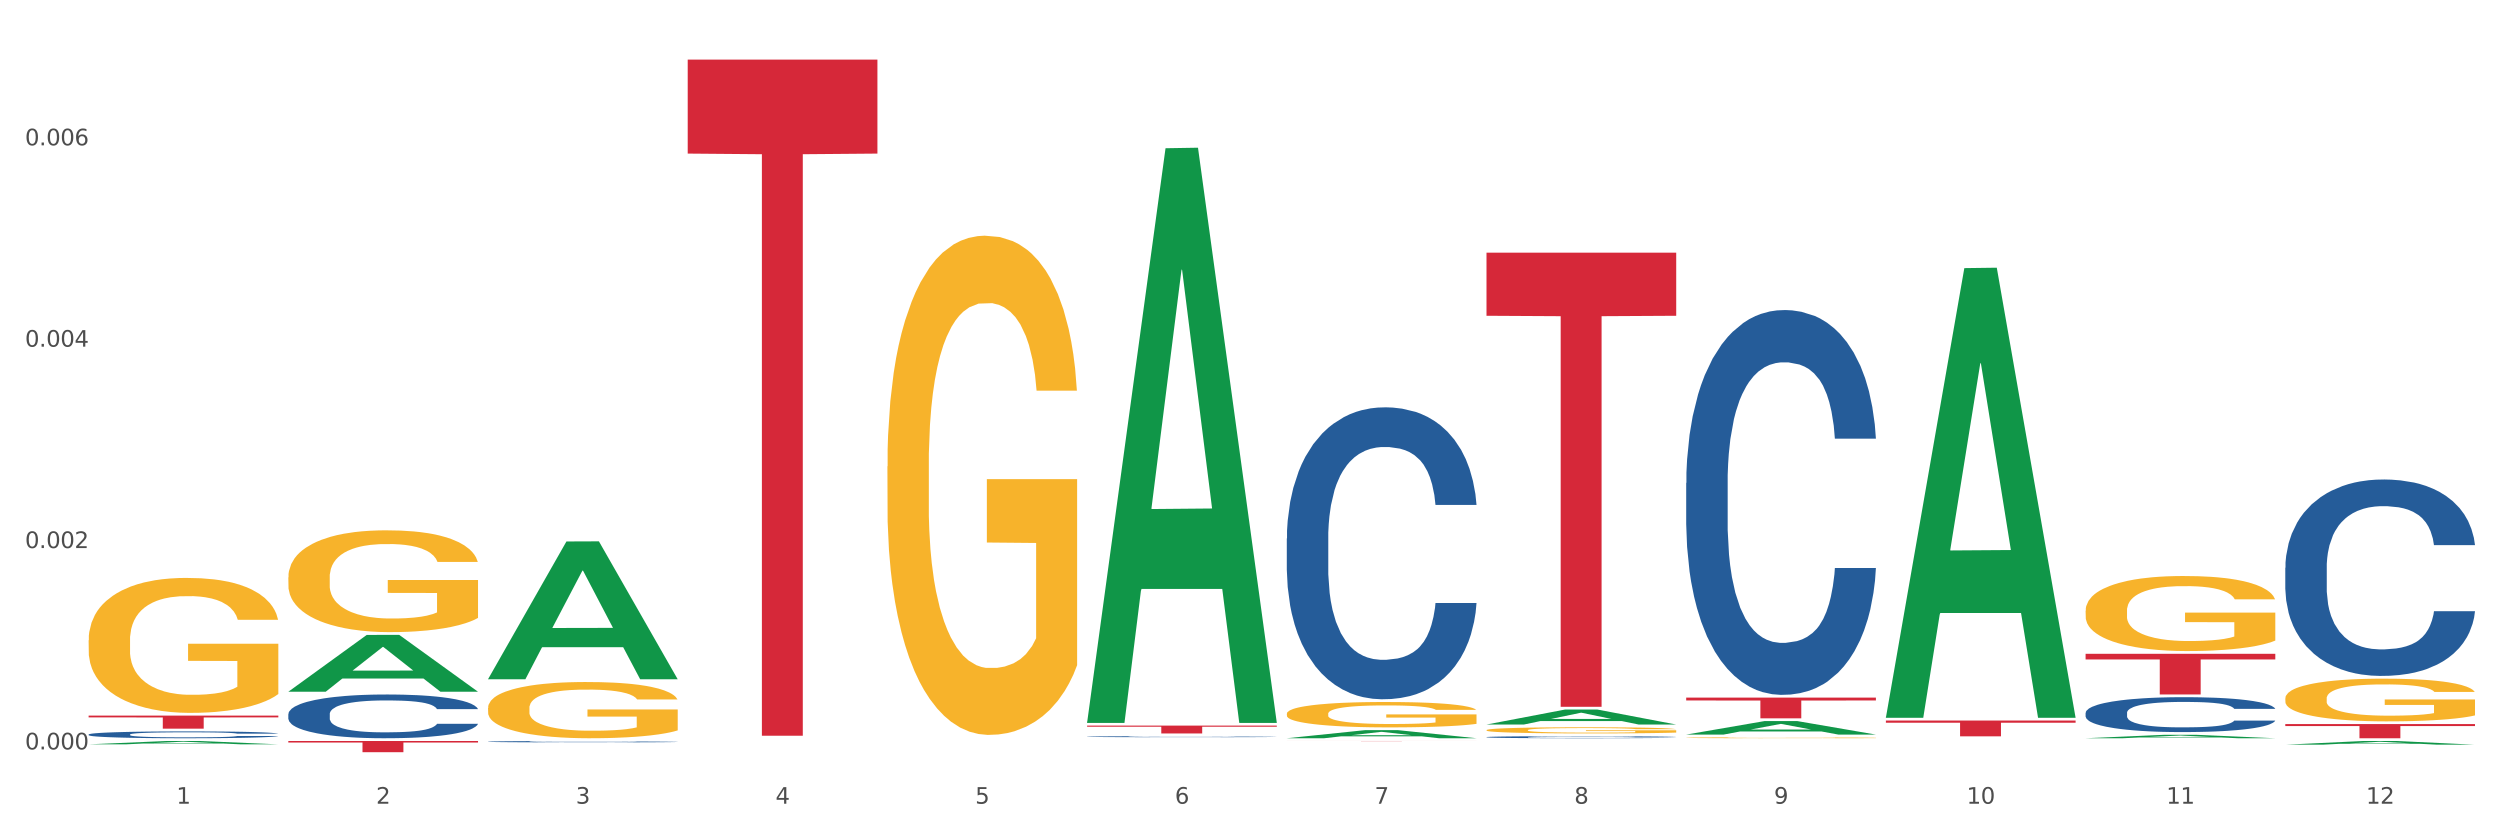 <?xml version="1.0" encoding="utf-8" standalone="no"?>
<!DOCTYPE svg PUBLIC "-//W3C//DTD SVG 1.1//EN"
  "http://www.w3.org/Graphics/SVG/1.1/DTD/svg11.dtd">
<svg xmlns:xlink="http://www.w3.org/1999/xlink" width="1080pt" height="360pt" viewBox="0 0 1080 360" xmlns="http://www.w3.org/2000/svg" version="1.1">
 <rect x="0" y="0" width="1080" height="360" fill="#333333" stroke="none"/>
 <defs>
  <style type="text/css">*{stroke-linejoin: round; stroke-linecap: butt}</style>
 </defs>
 <g id="figure_1">
  <g id="patch_1">
   <path d="M 0 360 
L 1080 360 
L 1080 0 
L 0 0 
z
" style="fill: #ffffff; stroke: #ffffff; stroke-linejoin: miter"/>
  </g>
  <g id="axes_1">
   <g id="matplotlib.axis_1">
    <g id="xtick_1">
     <g id="text_1">
      <!-- 1 -->
      <g style="fill: #4d4d4d" transform="translate(76.207 347.204) scale(0.096 -0.096)">
       <defs>
        <path id="DejaVuSans-31" d="M 794 531 
L 1825 531 
L 1825 4091 
L 703 3866 
L 703 4441 
L 1819 4666 
L 2450 4666 
L 2450 531 
L 3481 531 
L 3481 0 
L 794 0 
L 794 531 
z
" transform="scale(0.016)"/>
       </defs>
       <use xlink:href="#DejaVuSans-31"/>
      </g>
     </g>
    </g>
    <g id="xtick_2">
     <g id="text_2">
      <!-- 2 -->
      <g style="fill: #4d4d4d" transform="translate(162.476 347.204) scale(0.096 -0.096)">
       <defs>
        <path id="DejaVuSans-32" d="M 1228 531 
L 3431 531 
L 3431 0 
L 469 0 
L 469 531 
Q 828 903 1448 1529 
Q 2069 2156 2228 2338 
Q 2531 2678 2651 2914 
Q 2772 3150 2772 3378 
Q 2772 3750 2511 3984 
Q 2250 4219 1831 4219 
Q 1534 4219 1204 4116 
Q 875 4013 500 3803 
L 500 4441 
Q 881 4594 1212 4672 
Q 1544 4750 1819 4750 
Q 2544 4750 2975 4387 
Q 3406 4025 3406 3419 
Q 3406 3131 3298 2873 
Q 3191 2616 2906 2266 
Q 2828 2175 2409 1742 
Q 1991 1309 1228 531 
z
" transform="scale(0.016)"/>
       </defs>
       <use xlink:href="#DejaVuSans-32"/>
      </g>
     </g>
    </g>
    <g id="xtick_3">
     <g id="text_3">
      <!-- 3 -->
      <g style="fill: #4d4d4d" transform="translate(248.745 347.204) scale(0.096 -0.096)">
       <defs>
        <path id="DejaVuSans-33" d="M 2597 2516 
Q 3050 2419 3304 2112 
Q 3559 1806 3559 1356 
Q 3559 666 3084 287 
Q 2609 -91 1734 -91 
Q 1441 -91 1130 -33 
Q 819 25 488 141 
L 488 750 
Q 750 597 1062 519 
Q 1375 441 1716 441 
Q 2309 441 2620 675 
Q 2931 909 2931 1356 
Q 2931 1769 2642 2001 
Q 2353 2234 1838 2234 
L 1294 2234 
L 1294 2753 
L 1863 2753 
Q 2328 2753 2575 2939 
Q 2822 3125 2822 3475 
Q 2822 3834 2567 4026 
Q 2313 4219 1838 4219 
Q 1578 4219 1281 4162 
Q 984 4106 628 3988 
L 628 4550 
Q 988 4650 1302 4700 
Q 1616 4750 1894 4750 
Q 2613 4750 3031 4423 
Q 3450 4097 3450 3541 
Q 3450 3153 3228 2886 
Q 3006 2619 2597 2516 
z
" transform="scale(0.016)"/>
       </defs>
       <use xlink:href="#DejaVuSans-33"/>
      </g>
     </g>
    </g>
    <g id="xtick_4">
     <g id="text_4">
      <!-- 4 -->
      <g style="fill: #4d4d4d" transform="translate(335.014 347.204) scale(0.096 -0.096)">
       <defs>
        <path id="DejaVuSans-34" d="M 2419 4116 
L 825 1625 
L 2419 1625 
L 2419 4116 
z
M 2253 4666 
L 3047 4666 
L 3047 1625 
L 3713 1625 
L 3713 1100 
L 3047 1100 
L 3047 0 
L 2419 0 
L 2419 1100 
L 313 1100 
L 313 1709 
L 2253 4666 
z
" transform="scale(0.016)"/>
       </defs>
       <use xlink:href="#DejaVuSans-34"/>
      </g>
     </g>
    </g>
    <g id="xtick_5">
     <g id="text_5">
      <!-- 5 -->
      <g style="fill: #4d4d4d" transform="translate(421.284 347.204) scale(0.096 -0.096)">
       <defs>
        <path id="DejaVuSans-35" d="M 691 4666 
L 3169 4666 
L 3169 4134 
L 1269 4134 
L 1269 2991 
Q 1406 3038 1543 3061 
Q 1681 3084 1819 3084 
Q 2600 3084 3056 2656 
Q 3513 2228 3513 1497 
Q 3513 744 3044 326 
Q 2575 -91 1722 -91 
Q 1428 -91 1123 -41 
Q 819 9 494 109 
L 494 744 
Q 775 591 1075 516 
Q 1375 441 1709 441 
Q 2250 441 2565 725 
Q 2881 1009 2881 1497 
Q 2881 1984 2565 2268 
Q 2250 2553 1709 2553 
Q 1456 2553 1204 2497 
Q 953 2441 691 2322 
L 691 4666 
z
" transform="scale(0.016)"/>
       </defs>
       <use xlink:href="#DejaVuSans-35"/>
      </g>
     </g>
    </g>
    <g id="xtick_6">
     <g id="text_6">
      <!-- 6 -->
      <g style="fill: #4d4d4d" transform="translate(507.553 347.204) scale(0.096 -0.096)">
       <defs>
        <path id="DejaVuSans-36" d="M 2113 2584 
Q 1688 2584 1439 2293 
Q 1191 2003 1191 1497 
Q 1191 994 1439 701 
Q 1688 409 2113 409 
Q 2538 409 2786 701 
Q 3034 994 3034 1497 
Q 3034 2003 2786 2293 
Q 2538 2584 2113 2584 
z
M 3366 4563 
L 3366 3988 
Q 3128 4100 2886 4159 
Q 2644 4219 2406 4219 
Q 1781 4219 1451 3797 
Q 1122 3375 1075 2522 
Q 1259 2794 1537 2939 
Q 1816 3084 2150 3084 
Q 2853 3084 3261 2657 
Q 3669 2231 3669 1497 
Q 3669 778 3244 343 
Q 2819 -91 2113 -91 
Q 1303 -91 875 529 
Q 447 1150 447 2328 
Q 447 3434 972 4092 
Q 1497 4750 2381 4750 
Q 2619 4750 2861 4703 
Q 3103 4656 3366 4563 
z
" transform="scale(0.016)"/>
       </defs>
       <use xlink:href="#DejaVuSans-36"/>
      </g>
     </g>
    </g>
    <g id="xtick_7">
     <g id="text_7">
      <!-- 7 -->
      <g style="fill: #4d4d4d" transform="translate(593.822 347.204) scale(0.096 -0.096)">
       <defs>
        <path id="DejaVuSans-37" d="M 525 4666 
L 3525 4666 
L 3525 4397 
L 1831 0 
L 1172 0 
L 2766 4134 
L 525 4134 
L 525 4666 
z
" transform="scale(0.016)"/>
       </defs>
       <use xlink:href="#DejaVuSans-37"/>
      </g>
     </g>
    </g>
    <g id="xtick_8">
     <g id="text_8">
      <!-- 8 -->
      <g style="fill: #4d4d4d" transform="translate(680.091 347.204) scale(0.096 -0.096)">
       <defs>
        <path id="DejaVuSans-38" d="M 2034 2216 
Q 1584 2216 1326 1975 
Q 1069 1734 1069 1313 
Q 1069 891 1326 650 
Q 1584 409 2034 409 
Q 2484 409 2743 651 
Q 3003 894 3003 1313 
Q 3003 1734 2745 1975 
Q 2488 2216 2034 2216 
z
M 1403 2484 
Q 997 2584 770 2862 
Q 544 3141 544 3541 
Q 544 4100 942 4425 
Q 1341 4750 2034 4750 
Q 2731 4750 3128 4425 
Q 3525 4100 3525 3541 
Q 3525 3141 3298 2862 
Q 3072 2584 2669 2484 
Q 3125 2378 3379 2068 
Q 3634 1759 3634 1313 
Q 3634 634 3220 271 
Q 2806 -91 2034 -91 
Q 1263 -91 848 271 
Q 434 634 434 1313 
Q 434 1759 690 2068 
Q 947 2378 1403 2484 
z
M 1172 3481 
Q 1172 3119 1398 2916 
Q 1625 2713 2034 2713 
Q 2441 2713 2670 2916 
Q 2900 3119 2900 3481 
Q 2900 3844 2670 4047 
Q 2441 4250 2034 4250 
Q 1625 4250 1398 4047 
Q 1172 3844 1172 3481 
z
" transform="scale(0.016)"/>
       </defs>
       <use xlink:href="#DejaVuSans-38"/>
      </g>
     </g>
    </g>
    <g id="xtick_9">
     <g id="text_9">
      <!-- 9 -->
      <g style="fill: #4d4d4d" transform="translate(766.361 347.204) scale(0.096 -0.096)">
       <defs>
        <path id="DejaVuSans-39" d="M 703 97 
L 703 672 
Q 941 559 1184 500 
Q 1428 441 1663 441 
Q 2288 441 2617 861 
Q 2947 1281 2994 2138 
Q 2813 1869 2534 1725 
Q 2256 1581 1919 1581 
Q 1219 1581 811 2004 
Q 403 2428 403 3163 
Q 403 3881 828 4315 
Q 1253 4750 1959 4750 
Q 2769 4750 3195 4129 
Q 3622 3509 3622 2328 
Q 3622 1225 3098 567 
Q 2575 -91 1691 -91 
Q 1453 -91 1209 -44 
Q 966 3 703 97 
z
M 1959 2075 
Q 2384 2075 2632 2365 
Q 2881 2656 2881 3163 
Q 2881 3666 2632 3958 
Q 2384 4250 1959 4250 
Q 1534 4250 1286 3958 
Q 1038 3666 1038 3163 
Q 1038 2656 1286 2365 
Q 1534 2075 1959 2075 
z
" transform="scale(0.016)"/>
       </defs>
       <use xlink:href="#DejaVuSans-39"/>
      </g>
     </g>
    </g>
    <g id="xtick_10">
     <g id="text_10">
      <!-- 10 -->
      <g style="fill: #4d4d4d" transform="translate(849.576 347.204) scale(0.096 -0.096)">
       <defs>
        <path id="DejaVuSans-30" d="M 2034 4250 
Q 1547 4250 1301 3770 
Q 1056 3291 1056 2328 
Q 1056 1369 1301 889 
Q 1547 409 2034 409 
Q 2525 409 2770 889 
Q 3016 1369 3016 2328 
Q 3016 3291 2770 3770 
Q 2525 4250 2034 4250 
z
M 2034 4750 
Q 2819 4750 3233 4129 
Q 3647 3509 3647 2328 
Q 3647 1150 3233 529 
Q 2819 -91 2034 -91 
Q 1250 -91 836 529 
Q 422 1150 422 2328 
Q 422 3509 836 4129 
Q 1250 4750 2034 4750 
z
" transform="scale(0.016)"/>
       </defs>
       <use xlink:href="#DejaVuSans-31"/>
       <use xlink:href="#DejaVuSans-30" transform="translate(63.623 0)"/>
      </g>
     </g>
    </g>
    <g id="xtick_11">
     <g id="text_11">
      <!-- 11 -->
      <g style="fill: #4d4d4d" transform="translate(935.845 347.204) scale(0.096 -0.096)">
       <use xlink:href="#DejaVuSans-31"/>
       <use xlink:href="#DejaVuSans-31" transform="translate(63.623 0)"/>
      </g>
     </g>
    </g>
    <g id="xtick_12">
     <g id="text_12">
      <!-- 12 -->
      <g style="fill: #4d4d4d" transform="translate(1022.114 347.204) scale(0.096 -0.096)">
       <use xlink:href="#DejaVuSans-31"/>
       <use xlink:href="#DejaVuSans-32" transform="translate(63.623 0)"/>
      </g>
     </g>
    </g>
    <g id="xtick_13"/>
    <g id="xtick_14"/>
    <g id="xtick_15"/>
    <g id="xtick_16"/>
    <g id="xtick_17"/>
    <g id="xtick_18"/>
    <g id="xtick_19"/>
    <g id="xtick_20"/>
    <g id="xtick_21"/>
    <g id="xtick_22"/>
    <g id="xtick_23"/>
   </g>
   <g id="matplotlib.axis_2">
    <g id="ytick_1">
     <g id="text_13">
      <!-- 0.000 -->
      <g style="fill: #4d4d4d" transform="translate(10.8 323.747) scale(0.096 -0.096)">
       <defs>
        <path id="DejaVuSans-2e" d="M 684 794 
L 1344 794 
L 1344 0 
L 684 0 
L 684 794 
z
" transform="scale(0.016)"/>
       </defs>
       <use xlink:href="#DejaVuSans-30"/>
       <use xlink:href="#DejaVuSans-2e" transform="translate(63.623 0)"/>
       <use xlink:href="#DejaVuSans-30" transform="translate(95.41 0)"/>
       <use xlink:href="#DejaVuSans-30" transform="translate(159.033 0)"/>
       <use xlink:href="#DejaVuSans-30" transform="translate(222.656 0)"/>
      </g>
     </g>
    </g>
    <g id="ytick_2">
     <g id="text_14">
      <!-- 0.002 -->
      <g style="fill: #4d4d4d" transform="translate(10.8 236.76) scale(0.096 -0.096)">
       <use xlink:href="#DejaVuSans-30"/>
       <use xlink:href="#DejaVuSans-2e" transform="translate(63.623 0)"/>
       <use xlink:href="#DejaVuSans-30" transform="translate(95.41 0)"/>
       <use xlink:href="#DejaVuSans-30" transform="translate(159.033 0)"/>
       <use xlink:href="#DejaVuSans-32" transform="translate(222.656 0)"/>
      </g>
     </g>
    </g>
    <g id="ytick_3">
     <g id="text_15">
      <!-- 0.004 -->
      <g style="fill: #4d4d4d" transform="translate(10.8 149.773) scale(0.096 -0.096)">
       <use xlink:href="#DejaVuSans-30"/>
       <use xlink:href="#DejaVuSans-2e" transform="translate(63.623 0)"/>
       <use xlink:href="#DejaVuSans-30" transform="translate(95.41 0)"/>
       <use xlink:href="#DejaVuSans-30" transform="translate(159.033 0)"/>
       <use xlink:href="#DejaVuSans-34" transform="translate(222.656 0)"/>
      </g>
     </g>
    </g>
    <g id="ytick_4">
     <g id="text_16">
      <!-- 0.006 -->
      <g style="fill: #4d4d4d" transform="translate(10.8 62.785) scale(0.096 -0.096)">
       <use xlink:href="#DejaVuSans-30"/>
       <use xlink:href="#DejaVuSans-2e" transform="translate(63.623 0)"/>
       <use xlink:href="#DejaVuSans-30" transform="translate(95.41 0)"/>
       <use xlink:href="#DejaVuSans-30" transform="translate(159.033 0)"/>
       <use xlink:href="#DejaVuSans-36" transform="translate(222.656 0)"/>
      </g>
     </g>
    </g>
    <g id="ytick_5"/>
    <g id="ytick_6"/>
    <g id="ytick_7"/>
    <g id="ytick_8"/>
   </g>
   <g id="PolyCollection_1">
    <path d="M 38.283 321.551 
L 38.367 321.55 
L 72.164 320.102 
L 86.189 320.1 
L 120.239 321.554 
L 104.017 321.554 
L 96.666 321.215 
L 61.771 321.215 
L 61.518 321.221 
L 54.421 321.554 
L 38.283 321.554 
L 38.283 321.551 
L 66.165 321.013 
L 92.272 321.012 
L 79.345 320.41 
L 79.176 320.407 
L 79.007 320.411 
L 66.08 321.012 
L 66.165 321.013 
L 38.283 321.551 
z
" clip-path="url(#p5bbcd245c7)" style="fill: #109648"/>
    <path d="M 814.706 311.275 
L 896.662 311.275 
L 896.662 312.224 
L 864.423 312.23 
L 864.423 318.102 
L 846.75 318.102 
L 846.75 312.23 
L 814.706 312.224 
L 814.706 311.282 
L 814.706 311.275 
z
" clip-path="url(#p5bbcd245c7)" style="fill: #d62839"/>
    <path d="M 728.437 301.37 
L 810.392 301.37 
L 810.392 302.613 
L 778.154 302.621 
L 778.154 310.316 
L 760.481 310.316 
L 760.481 302.621 
L 728.437 302.613 
L 728.437 301.378 
L 728.437 301.37 
z
" clip-path="url(#p5bbcd245c7)" style="fill: #d62839"/>
    <path d="M 642.167 109.146 
L 724.123 109.146 
L 724.123 136.412 
L 691.885 136.596 
L 691.885 305.348 
L 674.212 305.348 
L 674.212 136.596 
L 642.167 136.412 
L 642.167 109.33 
L 642.167 109.146 
z
" clip-path="url(#p5bbcd245c7)" style="fill: #d62839"/>
    <path d="M 555.898 320.1 
L 637.854 320.1 
L 637.854 320.111 
L 605.615 320.111 
L 605.615 320.175 
L 587.943 320.175 
L 587.943 320.111 
L 555.898 320.111 
L 555.898 320.1 
L 555.898 320.1 
z
" clip-path="url(#p5bbcd245c7)" style="fill: #d62839"/>
    <path d="M 469.629 313.473 
L 551.585 313.473 
L 551.585 313.945 
L 519.346 313.948 
L 519.346 316.864 
L 501.673 316.864 
L 501.673 313.948 
L 469.629 313.945 
L 469.629 313.477 
L 469.629 313.473 
z
" clip-path="url(#p5bbcd245c7)" style="fill: #d62839"/>
    <path d="M 297.091 25.759 
L 379.046 25.759 
L 379.046 66.35 
L 346.808 66.624 
L 346.808 317.843 
L 329.135 317.843 
L 329.135 66.624 
L 297.091 66.35 
L 297.091 26.034 
L 297.091 25.759 
z
" clip-path="url(#p5bbcd245c7)" style="fill: #d62839"/>
    <path d="M 124.552 320.1 
L 206.508 320.1 
L 206.508 320.774 
L 174.269 320.779 
L 174.269 324.95 
L 156.597 324.95 
L 156.597 320.779 
L 124.552 320.774 
L 124.552 320.105 
L 124.552 320.1 
z
" clip-path="url(#p5bbcd245c7)" style="fill: #d62839"/>
    <path d="M 38.283 309.144 
L 120.239 309.144 
L 120.239 309.928 
L 88 309.933 
L 88 314.786 
L 70.327 314.786 
L 70.327 309.933 
L 38.283 309.928 
L 38.283 309.149 
L 38.283 309.144 
z
" clip-path="url(#p5bbcd245c7)" style="fill: #d62839"/>
    <path d="M 38.283 317.293 
L 38.38 317.29 
L 38.38 317.215 
L 38.67 317.112 
L 39.736 316.923 
L 41.092 316.78 
L 43.417 316.612 
L 44.677 316.542 
L 46.324 316.463 
L 49.714 316.336 
L 53.589 316.228 
L 56.302 316.169 
L 58.336 316.131 
L 62.889 316.063 
L 65.505 316.034 
L 68.217 316.009 
L 70.542 315.993 
L 74.417 315.974 
L 77.517 315.966 
L 81.101 315.963 
L 84.105 315.966 
L 88.076 315.977 
L 93.889 316.009 
L 96.117 316.028 
L 99.12 316.061 
L 102.22 316.104 
L 104.739 316.147 
L 107.645 316.209 
L 110.648 316.29 
L 113.554 316.393 
L 115.589 316.488 
L 117.236 316.588 
L 118.689 316.709 
L 119.754 316.842 
L 120.239 316.953 
L 102.511 316.953 
L 102.026 316.853 
L 101.058 316.744 
L 100.089 316.671 
L 99.023 316.612 
L 97.376 316.544 
L 95.923 316.501 
L 93.501 316.45 
L 91.273 316.417 
L 89.433 316.398 
L 87.205 316.382 
L 82.458 316.366 
L 79.067 316.366 
L 76.936 316.371 
L 74.32 316.385 
L 72.092 316.404 
L 69.477 316.436 
L 67.442 316.471 
L 65.408 316.517 
L 64.245 316.55 
L 62.502 316.609 
L 61.339 316.658 
L 59.789 316.742 
L 58.917 316.801 
L 57.367 316.955 
L 56.689 317.069 
L 56.399 317.147 
L 56.205 317.234 
L 56.205 317.655 
L 56.786 317.844 
L 57.27 317.926 
L 58.045 318.017 
L 59.498 318.136 
L 61.63 318.253 
L 63.858 318.336 
L 65.698 318.388 
L 67.442 318.426 
L 69.186 318.455 
L 71.317 318.482 
L 73.061 318.499 
L 75.677 318.515 
L 78.776 318.523 
L 81.198 318.523 
L 86.139 318.509 
L 88.367 318.496 
L 90.498 318.477 
L 92.823 318.447 
L 94.664 318.415 
L 95.73 318.39 
L 97.473 318.339 
L 98.83 318.285 
L 99.992 318.223 
L 100.767 318.169 
L 101.639 318.088 
L 102.317 317.996 
L 102.511 317.947 
L 120.239 317.947 
L 119.851 318.044 
L 119.173 318.139 
L 117.817 318.266 
L 116.751 318.339 
L 115.104 318.428 
L 113.361 318.504 
L 110.939 318.588 
L 108.711 318.65 
L 106.386 318.704 
L 103.867 318.753 
L 99.314 318.82 
L 97.667 318.839 
L 94.18 318.872 
L 91.467 318.89 
L 87.495 318.909 
L 83.426 318.92 
L 79.164 318.923 
L 75.386 318.917 
L 71.22 318.901 
L 68.605 318.885 
L 65.698 318.861 
L 62.308 318.823 
L 59.111 318.777 
L 56.108 318.723 
L 53.299 318.661 
L 50.683 318.59 
L 47.292 318.474 
L 44.774 318.361 
L 42.933 318.255 
L 41.674 318.166 
L 40.414 318.053 
L 39.736 317.974 
L 38.67 317.785 
L 38.283 317.609 
L 38.283 317.293 
z
" clip-path="url(#p5bbcd245c7)" style="fill: #255c99"/>
    <path d="M 124.552 308.514 
L 124.649 308.497 
L 124.649 308.013 
L 124.94 307.357 
L 126.005 306.149 
L 127.362 305.234 
L 129.687 304.164 
L 130.946 303.715 
L 132.593 303.214 
L 135.983 302.403 
L 139.858 301.712 
L 142.571 301.333 
L 144.605 301.091 
L 149.158 300.659 
L 151.774 300.47 
L 154.486 300.314 
L 156.811 300.211 
L 160.686 300.09 
L 163.786 300.038 
L 167.371 300.021 
L 170.374 300.038 
L 174.346 300.107 
L 180.158 300.314 
L 182.386 300.435 
L 185.389 300.642 
L 188.489 300.918 
L 191.008 301.195 
L 193.914 301.592 
L 196.917 302.109 
L 199.824 302.765 
L 201.858 303.37 
L 203.505 304.008 
L 204.958 304.785 
L 206.024 305.631 
L 206.508 306.339 
L 188.78 306.339 
L 188.296 305.7 
L 187.327 305.01 
L 186.358 304.543 
L 185.292 304.164 
L 183.646 303.732 
L 182.192 303.456 
L 179.771 303.128 
L 177.543 302.921 
L 175.702 302.8 
L 173.474 302.696 
L 168.727 302.593 
L 165.336 302.593 
L 163.205 302.627 
L 160.589 302.714 
L 158.361 302.835 
L 155.746 303.042 
L 153.711 303.266 
L 151.677 303.56 
L 150.515 303.767 
L 148.771 304.146 
L 147.608 304.457 
L 146.058 304.992 
L 145.186 305.372 
L 143.636 306.356 
L 142.958 307.081 
L 142.668 307.582 
L 142.474 308.134 
L 142.474 310.827 
L 143.055 312.035 
L 143.54 312.553 
L 144.315 313.14 
L 145.768 313.9 
L 147.899 314.642 
L 150.127 315.177 
L 151.968 315.505 
L 153.711 315.747 
L 155.455 315.937 
L 157.586 316.109 
L 159.33 316.213 
L 161.946 316.316 
L 165.046 316.368 
L 167.468 316.368 
L 172.408 316.282 
L 174.636 316.195 
L 176.768 316.075 
L 179.092 315.885 
L 180.933 315.678 
L 181.999 315.522 
L 183.742 315.194 
L 185.099 314.849 
L 186.261 314.452 
L 187.036 314.107 
L 187.908 313.589 
L 188.586 313.002 
L 188.78 312.691 
L 206.508 312.691 
L 206.12 313.313 
L 205.442 313.917 
L 204.086 314.728 
L 203.02 315.194 
L 201.374 315.764 
L 199.63 316.247 
L 197.208 316.782 
L 194.98 317.179 
L 192.655 317.525 
L 190.136 317.835 
L 185.583 318.267 
L 183.936 318.388 
L 180.449 318.595 
L 177.736 318.716 
L 173.764 318.837 
L 169.696 318.906 
L 165.433 318.923 
L 161.655 318.888 
L 157.49 318.785 
L 154.874 318.681 
L 151.968 318.526 
L 148.577 318.284 
L 145.38 317.991 
L 142.377 317.645 
L 139.568 317.248 
L 136.952 316.8 
L 133.562 316.057 
L 131.043 315.332 
L 129.202 314.659 
L 127.943 314.089 
L 126.683 313.364 
L 126.005 312.864 
L 124.94 311.655 
L 124.552 310.533 
L 124.552 308.514 
z
" clip-path="url(#p5bbcd245c7)" style="fill: #255c99"/>
    <path d="M 210.821 320.393 
L 210.918 320.393 
L 210.918 320.378 
L 211.209 320.358 
L 212.275 320.322 
L 213.631 320.294 
L 215.956 320.262 
L 217.215 320.249 
L 218.862 320.233 
L 222.253 320.209 
L 226.128 320.188 
L 228.84 320.177 
L 230.874 320.169 
L 235.428 320.156 
L 238.043 320.151 
L 240.756 320.146 
L 243.081 320.143 
L 246.956 320.139 
L 250.056 320.138 
L 253.64 320.137 
L 256.643 320.138 
L 260.615 320.14 
L 266.427 320.146 
L 268.655 320.15 
L 271.659 320.156 
L 274.759 320.164 
L 277.277 320.173 
L 280.183 320.184 
L 283.187 320.2 
L 286.093 320.22 
L 288.127 320.238 
L 289.774 320.257 
L 291.227 320.281 
L 292.293 320.306 
L 292.777 320.328 
L 275.049 320.328 
L 274.565 320.308 
L 273.596 320.288 
L 272.627 320.274 
L 271.562 320.262 
L 269.915 320.249 
L 268.462 320.241 
L 266.04 320.231 
L 263.812 320.225 
L 261.971 320.221 
L 259.743 320.218 
L 254.996 320.215 
L 251.606 320.215 
L 249.474 320.216 
L 246.859 320.218 
L 244.631 320.222 
L 242.015 320.228 
L 239.981 320.235 
L 237.946 320.244 
L 236.784 320.25 
L 235.04 320.262 
L 233.878 320.271 
L 232.328 320.287 
L 231.456 320.299 
L 229.906 320.328 
L 229.228 320.35 
L 228.937 320.365 
L 228.743 320.382 
L 228.743 320.463 
L 229.324 320.5 
L 229.809 320.515 
L 230.584 320.533 
L 232.037 320.556 
L 234.168 320.578 
L 236.396 320.594 
L 238.237 320.604 
L 239.981 320.611 
L 241.724 320.617 
L 243.856 320.622 
L 245.599 320.626 
L 248.215 320.629 
L 251.315 320.63 
L 253.737 320.63 
L 258.677 320.628 
L 260.905 320.625 
L 263.037 320.621 
L 265.362 320.616 
L 267.202 320.609 
L 268.268 320.605 
L 270.012 320.595 
L 271.368 320.584 
L 272.53 320.572 
L 273.305 320.562 
L 274.177 320.546 
L 274.855 320.529 
L 275.049 320.519 
L 292.777 320.519 
L 292.39 320.538 
L 291.712 320.556 
L 290.355 320.581 
L 289.29 320.595 
L 287.643 320.612 
L 285.899 320.627 
L 283.477 320.643 
L 281.249 320.655 
L 278.924 320.665 
L 276.405 320.674 
L 271.852 320.688 
L 270.205 320.691 
L 266.718 320.697 
L 264.005 320.701 
L 260.034 320.705 
L 255.965 320.707 
L 251.702 320.707 
L 247.924 320.706 
L 243.759 320.703 
L 241.143 320.7 
L 238.237 320.695 
L 234.846 320.688 
L 231.649 320.679 
L 228.646 320.669 
L 225.837 320.657 
L 223.221 320.643 
L 219.831 320.621 
L 217.312 320.599 
L 215.471 320.579 
L 214.212 320.561 
L 212.953 320.54 
L 212.275 320.525 
L 211.209 320.488 
L 210.821 320.454 
L 210.821 320.393 
z
" clip-path="url(#p5bbcd245c7)" style="fill: #255c99"/>
    <path d="M 469.629 318.238 
L 469.726 318.237 
L 469.726 318.226 
L 470.017 318.211 
L 471.082 318.183 
L 472.438 318.162 
L 474.763 318.137 
L 476.023 318.127 
L 477.67 318.115 
L 481.06 318.097 
L 484.935 318.081 
L 487.648 318.072 
L 489.682 318.066 
L 494.235 318.057 
L 496.851 318.052 
L 499.563 318.049 
L 501.888 318.046 
L 505.763 318.043 
L 508.863 318.042 
L 512.448 318.042 
L 515.451 318.042 
L 519.422 318.044 
L 525.235 318.049 
L 527.463 318.051 
L 530.466 318.056 
L 533.566 318.062 
L 536.085 318.069 
L 538.991 318.078 
L 541.994 318.09 
L 544.9 318.105 
L 546.935 318.119 
L 548.582 318.134 
L 550.035 318.152 
L 551.1 318.171 
L 551.585 318.187 
L 533.857 318.187 
L 533.372 318.173 
L 532.404 318.157 
L 531.435 318.146 
L 530.369 318.137 
L 528.722 318.127 
L 527.269 318.121 
L 524.847 318.113 
L 522.619 318.109 
L 520.779 318.106 
L 518.551 318.103 
L 513.804 318.101 
L 510.413 318.101 
L 508.282 318.102 
L 505.666 318.104 
L 503.438 318.107 
L 500.823 318.111 
L 498.788 318.117 
L 496.754 318.123 
L 495.591 318.128 
L 493.848 318.137 
L 492.685 318.144 
L 491.135 318.156 
L 490.263 318.165 
L 488.713 318.188 
L 488.035 318.205 
L 487.745 318.216 
L 487.551 318.229 
L 487.551 318.291 
L 488.132 318.319 
L 488.616 318.331 
L 489.391 318.344 
L 490.845 318.362 
L 492.976 318.379 
L 495.204 318.391 
L 497.044 318.399 
L 498.788 318.404 
L 500.532 318.409 
L 502.663 318.413 
L 504.407 318.415 
L 507.023 318.417 
L 510.123 318.419 
L 512.544 318.419 
L 517.485 318.417 
L 519.713 318.415 
L 521.844 318.412 
L 524.169 318.407 
L 526.01 318.403 
L 527.076 318.399 
L 528.819 318.392 
L 530.176 318.384 
L 531.338 318.374 
L 532.113 318.366 
L 532.985 318.355 
L 533.663 318.341 
L 533.857 318.334 
L 551.585 318.334 
L 551.197 318.348 
L 550.519 318.362 
L 549.163 318.381 
L 548.097 318.392 
L 546.45 318.405 
L 544.707 318.416 
L 542.285 318.428 
L 540.057 318.437 
L 537.732 318.445 
L 535.213 318.452 
L 530.66 318.462 
L 529.013 318.465 
L 525.526 318.47 
L 522.813 318.473 
L 518.841 318.476 
L 514.772 318.477 
L 510.51 318.477 
L 506.732 318.477 
L 502.566 318.474 
L 499.951 318.472 
L 497.044 318.468 
L 493.654 318.463 
L 490.457 318.456 
L 487.454 318.448 
L 484.645 318.439 
L 482.029 318.429 
L 478.638 318.411 
L 476.12 318.395 
L 474.279 318.379 
L 473.02 318.366 
L 471.76 318.349 
L 471.082 318.338 
L 470.017 318.31 
L 469.629 318.284 
L 469.629 318.238 
z
" clip-path="url(#p5bbcd245c7)" style="fill: #255c99"/>
    <path d="M 555.898 232.631 
L 555.995 232.516 
L 555.995 229.291 
L 556.286 224.914 
L 557.351 216.851 
L 558.708 210.746 
L 561.033 203.605 
L 562.292 200.61 
L 563.939 197.27 
L 567.329 191.856 
L 571.204 187.249 
L 573.917 184.714 
L 575.951 183.102 
L 580.504 180.222 
L 583.12 178.955 
L 585.832 177.919 
L 588.157 177.227 
L 592.032 176.421 
L 595.132 176.076 
L 598.717 175.96 
L 601.72 176.076 
L 605.692 176.536 
L 611.504 177.919 
L 613.732 178.725 
L 616.735 180.107 
L 619.835 181.95 
L 622.354 183.793 
L 625.26 186.442 
L 628.263 189.898 
L 631.17 194.275 
L 633.204 198.306 
L 634.851 202.568 
L 636.304 207.751 
L 637.37 213.396 
L 637.854 218.118 
L 620.126 218.118 
L 619.642 213.856 
L 618.673 209.249 
L 617.704 206.139 
L 616.638 203.605 
L 614.992 200.725 
L 613.538 198.882 
L 611.117 196.694 
L 608.889 195.311 
L 607.048 194.505 
L 604.82 193.814 
L 600.073 193.123 
L 596.682 193.123 
L 594.551 193.353 
L 591.936 193.929 
L 589.707 194.736 
L 587.092 196.118 
L 585.057 197.615 
L 583.023 199.573 
L 581.861 200.956 
L 580.117 203.49 
L 578.954 205.563 
L 577.404 209.134 
L 576.532 211.668 
L 574.982 218.233 
L 574.304 223.071 
L 574.014 226.411 
L 573.82 230.097 
L 573.82 248.066 
L 574.401 256.129 
L 574.886 259.585 
L 575.661 263.501 
L 577.114 268.569 
L 579.245 273.522 
L 581.473 277.093 
L 583.314 279.282 
L 585.057 280.894 
L 586.801 282.161 
L 588.932 283.313 
L 590.676 284.004 
L 593.292 284.695 
L 596.392 285.041 
L 598.814 285.041 
L 603.754 284.465 
L 605.982 283.889 
L 608.114 283.083 
L 610.439 281.816 
L 612.279 280.433 
L 613.345 279.397 
L 615.088 277.208 
L 616.445 274.904 
L 617.607 272.255 
L 618.382 269.951 
L 619.254 266.496 
L 619.932 262.58 
L 620.126 260.506 
L 637.854 260.506 
L 637.466 264.653 
L 636.788 268.684 
L 635.432 274.098 
L 634.366 277.208 
L 632.72 281.009 
L 630.976 284.234 
L 628.554 287.805 
L 626.326 290.454 
L 624.001 292.758 
L 621.482 294.832 
L 616.929 297.711 
L 615.282 298.517 
L 611.795 299.9 
L 609.082 300.706 
L 605.11 301.512 
L 601.042 301.973 
L 596.779 302.088 
L 593.001 301.858 
L 588.836 301.167 
L 586.22 300.476 
L 583.314 299.439 
L 579.923 297.826 
L 576.726 295.868 
L 573.723 293.564 
L 570.914 290.915 
L 568.298 287.92 
L 564.908 282.967 
L 562.389 278.13 
L 560.548 273.637 
L 559.289 269.836 
L 558.029 264.999 
L 557.351 261.658 
L 556.286 253.595 
L 555.898 246.108 
L 555.898 232.631 
z
" clip-path="url(#p5bbcd245c7)" style="fill: #255c99"/>
    <path d="M 642.167 318.426 
L 642.264 318.425 
L 642.264 318.402 
L 642.555 318.371 
L 643.621 318.313 
L 644.977 318.269 
L 647.302 318.218 
L 648.561 318.197 
L 650.208 318.173 
L 653.599 318.134 
L 657.474 318.101 
L 660.186 318.083 
L 662.22 318.071 
L 666.774 318.051 
L 669.389 318.042 
L 672.102 318.034 
L 674.427 318.029 
L 678.302 318.024 
L 681.402 318.021 
L 684.986 318.02 
L 687.989 318.021 
L 691.961 318.024 
L 697.773 318.034 
L 700.001 318.04 
L 703.005 318.05 
L 706.105 318.063 
L 708.623 318.076 
L 711.53 318.095 
L 714.533 318.12 
L 717.439 318.151 
L 719.473 318.18 
L 721.12 318.211 
L 722.573 318.248 
L 723.639 318.288 
L 724.123 318.322 
L 706.395 318.322 
L 705.911 318.291 
L 704.942 318.258 
L 703.973 318.236 
L 702.908 318.218 
L 701.261 318.198 
L 699.808 318.184 
L 697.386 318.169 
L 695.158 318.159 
L 693.317 318.153 
L 691.089 318.148 
L 686.342 318.143 
L 682.952 318.143 
L 680.82 318.145 
L 678.205 318.149 
L 675.977 318.155 
L 673.361 318.165 
L 671.327 318.175 
L 669.292 318.189 
L 668.13 318.199 
L 666.386 318.217 
L 665.224 318.232 
L 663.674 318.258 
L 662.802 318.276 
L 661.252 318.323 
L 660.574 318.357 
L 660.283 318.381 
L 660.089 318.408 
L 660.089 318.536 
L 660.67 318.594 
L 661.155 318.619 
L 661.93 318.647 
L 663.383 318.683 
L 665.514 318.718 
L 667.742 318.744 
L 669.583 318.76 
L 671.327 318.771 
L 673.07 318.78 
L 675.202 318.789 
L 676.945 318.793 
L 679.561 318.798 
L 682.661 318.801 
L 685.083 318.801 
L 690.023 318.797 
L 692.252 318.793 
L 694.383 318.787 
L 696.708 318.778 
L 698.548 318.768 
L 699.614 318.76 
L 701.358 318.745 
L 702.714 318.728 
L 703.876 318.709 
L 704.651 318.693 
L 705.523 318.668 
L 706.201 318.64 
L 706.395 318.625 
L 724.123 318.625 
L 723.736 318.655 
L 723.058 318.684 
L 721.701 318.723 
L 720.636 318.745 
L 718.989 318.772 
L 717.245 318.795 
L 714.823 318.821 
L 712.595 318.84 
L 710.27 318.856 
L 707.751 318.871 
L 703.198 318.892 
L 701.551 318.897 
L 698.064 318.907 
L 695.351 318.913 
L 691.38 318.919 
L 687.311 318.922 
L 683.048 318.923 
L 679.27 318.921 
L 675.105 318.916 
L 672.489 318.911 
L 669.583 318.904 
L 666.192 318.892 
L 662.995 318.878 
L 659.992 318.862 
L 657.183 318.843 
L 654.567 318.821 
L 651.177 318.786 
L 648.658 318.751 
L 646.817 318.719 
L 645.558 318.692 
L 644.299 318.657 
L 643.621 318.634 
L 642.555 318.576 
L 642.167 318.522 
L 642.167 318.426 
z
" clip-path="url(#p5bbcd245c7)" style="fill: #255c99"/>
    <path d="M 728.437 208.637 
L 728.534 208.485 
L 728.534 204.234 
L 728.824 198.464 
L 729.89 187.836 
L 731.246 179.789 
L 733.571 170.375 
L 734.83 166.427 
L 736.477 162.024 
L 739.868 154.888 
L 743.743 148.815 
L 746.455 145.474 
L 748.49 143.349 
L 753.043 139.553 
L 755.658 137.883 
L 758.371 136.516 
L 760.696 135.605 
L 764.571 134.542 
L 767.671 134.087 
L 771.255 133.935 
L 774.258 134.087 
L 778.23 134.694 
L 784.043 136.516 
L 786.271 137.579 
L 789.274 139.401 
L 792.374 141.83 
L 794.892 144.26 
L 797.799 147.752 
L 800.802 152.307 
L 803.708 158.077 
L 805.742 163.391 
L 807.389 169.009 
L 808.842 175.841 
L 809.908 183.281 
L 810.392 189.506 
L 792.664 189.506 
L 792.18 183.888 
L 791.211 177.815 
L 790.243 173.715 
L 789.177 170.375 
L 787.53 166.579 
L 786.077 164.15 
L 783.655 161.265 
L 781.427 159.443 
L 779.586 158.38 
L 777.358 157.469 
L 772.611 156.558 
L 769.221 156.558 
L 767.09 156.862 
L 764.474 157.621 
L 762.246 158.684 
L 759.63 160.506 
L 757.596 162.48 
L 755.561 165.061 
L 754.399 166.883 
L 752.655 170.223 
L 751.493 172.956 
L 749.943 177.663 
L 749.071 181.003 
L 747.521 189.658 
L 746.843 196.035 
L 746.552 200.438 
L 746.358 205.297 
L 746.358 228.983 
L 746.94 239.611 
L 747.424 244.166 
L 748.199 249.328 
L 749.652 256.009 
L 751.783 262.538 
L 754.011 267.244 
L 755.852 270.129 
L 757.596 272.255 
L 759.34 273.925 
L 761.471 275.443 
L 763.215 276.354 
L 765.83 277.265 
L 768.93 277.721 
L 771.352 277.721 
L 776.293 276.962 
L 778.521 276.203 
L 780.652 275.14 
L 782.977 273.47 
L 784.818 271.648 
L 785.883 270.281 
L 787.627 267.396 
L 788.983 264.36 
L 790.146 260.867 
L 790.921 257.831 
L 791.793 253.276 
L 792.471 248.113 
L 792.664 245.38 
L 810.392 245.38 
L 810.005 250.846 
L 809.327 256.161 
L 807.971 263.297 
L 806.905 267.396 
L 805.258 272.407 
L 803.514 276.658 
L 801.092 281.365 
L 798.864 284.857 
L 796.539 287.894 
L 794.021 290.627 
L 789.468 294.423 
L 787.821 295.485 
L 784.333 297.307 
L 781.621 298.37 
L 777.649 299.433 
L 773.58 300.04 
L 769.318 300.192 
L 765.54 299.889 
L 761.374 298.978 
L 758.758 298.067 
L 755.852 296.7 
L 752.461 294.574 
L 749.265 291.993 
L 746.262 288.957 
L 743.452 285.464 
L 740.837 281.517 
L 737.446 274.988 
L 734.927 268.611 
L 733.087 262.689 
L 731.827 257.679 
L 730.568 251.302 
L 729.89 246.899 
L 728.824 236.271 
L 728.437 226.401 
L 728.437 208.637 
z
" clip-path="url(#p5bbcd245c7)" style="fill: #255c99"/>
    <path d="M 900.975 307.955 
L 901.072 307.941 
L 901.072 307.556 
L 901.363 307.033 
L 902.428 306.069 
L 903.784 305.339 
L 906.109 304.485 
L 907.369 304.127 
L 909.016 303.728 
L 912.406 303.081 
L 916.281 302.53 
L 918.994 302.227 
L 921.028 302.034 
L 925.581 301.69 
L 928.197 301.539 
L 930.909 301.415 
L 933.234 301.332 
L 937.109 301.236 
L 940.209 301.194 
L 943.794 301.181 
L 946.797 301.194 
L 950.768 301.25 
L 956.581 301.415 
L 958.809 301.511 
L 961.812 301.676 
L 964.912 301.897 
L 967.431 302.117 
L 970.337 302.434 
L 973.34 302.847 
L 976.246 303.37 
L 978.281 303.852 
L 979.928 304.361 
L 981.381 304.981 
L 982.446 305.656 
L 982.931 306.22 
L 965.203 306.22 
L 964.718 305.711 
L 963.75 305.16 
L 962.781 304.788 
L 961.715 304.485 
L 960.068 304.141 
L 958.615 303.921 
L 956.193 303.659 
L 953.965 303.494 
L 952.125 303.398 
L 949.897 303.315 
L 945.15 303.232 
L 941.759 303.232 
L 939.628 303.26 
L 937.012 303.329 
L 934.784 303.425 
L 932.169 303.59 
L 930.134 303.769 
L 928.1 304.003 
L 926.937 304.169 
L 925.194 304.472 
L 924.031 304.719 
L 922.481 305.146 
L 921.609 305.449 
L 920.059 306.234 
L 919.381 306.812 
L 919.091 307.212 
L 918.897 307.652 
L 918.897 309.8 
L 919.478 310.764 
L 919.962 311.177 
L 920.737 311.645 
L 922.191 312.251 
L 924.322 312.843 
L 926.55 313.27 
L 928.391 313.532 
L 930.134 313.725 
L 931.878 313.876 
L 934.009 314.014 
L 935.753 314.096 
L 938.369 314.179 
L 941.469 314.22 
L 943.89 314.22 
L 948.831 314.151 
L 951.059 314.083 
L 953.19 313.986 
L 955.515 313.835 
L 957.356 313.669 
L 958.422 313.546 
L 960.165 313.284 
L 961.522 313.009 
L 962.684 312.692 
L 963.459 312.416 
L 964.331 312.003 
L 965.009 311.535 
L 965.203 311.287 
L 982.931 311.287 
L 982.543 311.783 
L 981.865 312.265 
L 980.509 312.912 
L 979.443 313.284 
L 977.796 313.738 
L 976.053 314.124 
L 973.631 314.551 
L 971.403 314.867 
L 969.078 315.143 
L 966.559 315.391 
L 962.006 315.735 
L 960.359 315.831 
L 956.872 315.996 
L 954.159 316.093 
L 950.187 316.189 
L 946.119 316.244 
L 941.856 316.258 
L 938.078 316.231 
L 933.912 316.148 
L 931.297 316.065 
L 928.391 315.941 
L 925 315.749 
L 921.803 315.515 
L 918.8 315.239 
L 915.991 314.922 
L 913.375 314.564 
L 909.984 313.972 
L 907.466 313.394 
L 905.625 312.857 
L 904.366 312.403 
L 903.106 311.824 
L 902.428 311.425 
L 901.363 310.461 
L 900.975 309.566 
L 900.975 307.955 
z
" clip-path="url(#p5bbcd245c7)" style="fill: #255c99"/>
    <path d="M 987.244 245.269 
L 987.341 245.192 
L 987.341 243.022 
L 987.632 240.077 
L 988.697 234.652 
L 990.054 230.544 
L 992.379 225.739 
L 993.638 223.724 
L 995.285 221.476 
L 998.675 217.834 
L 1002.55 214.734 
L 1005.263 213.029 
L 1007.297 211.944 
L 1011.85 210.006 
L 1014.466 209.154 
L 1017.178 208.456 
L 1019.503 207.991 
L 1023.378 207.449 
L 1026.478 207.216 
L 1030.063 207.139 
L 1033.066 207.216 
L 1037.038 207.526 
L 1042.85 208.456 
L 1045.078 208.999 
L 1048.081 209.929 
L 1051.181 211.169 
L 1053.7 212.409 
L 1056.606 214.191 
L 1059.609 216.516 
L 1062.516 219.461 
L 1064.55 222.174 
L 1066.197 225.042 
L 1067.65 228.529 
L 1068.716 232.327 
L 1069.2 235.504 
L 1051.472 235.504 
L 1050.988 232.637 
L 1050.019 229.537 
L 1049.05 227.444 
L 1047.985 225.739 
L 1046.338 223.802 
L 1044.885 222.562 
L 1042.463 221.089 
L 1040.235 220.159 
L 1038.394 219.616 
L 1036.166 219.151 
L 1031.419 218.686 
L 1028.028 218.686 
L 1025.897 218.841 
L 1023.282 219.229 
L 1021.053 219.771 
L 1018.438 220.701 
L 1016.403 221.709 
L 1014.369 223.027 
L 1013.207 223.957 
L 1011.463 225.662 
L 1010.3 227.057 
L 1008.75 229.459 
L 1007.879 231.164 
L 1006.329 235.582 
L 1005.65 238.837 
L 1005.36 241.084 
L 1005.166 243.564 
L 1005.166 255.654 
L 1005.747 261.079 
L 1006.232 263.404 
L 1007.007 266.039 
L 1008.46 269.45 
L 1010.591 272.782 
L 1012.819 275.185 
L 1014.66 276.657 
L 1016.403 277.742 
L 1018.147 278.595 
L 1020.278 279.37 
L 1022.022 279.835 
L 1024.638 280.3 
L 1027.738 280.532 
L 1030.16 280.532 
L 1035.1 280.145 
L 1037.328 279.757 
L 1039.46 279.215 
L 1041.785 278.362 
L 1043.625 277.432 
L 1044.691 276.735 
L 1046.435 275.262 
L 1047.791 273.712 
L 1048.953 271.93 
L 1049.728 270.38 
L 1050.6 268.055 
L 1051.278 265.419 
L 1051.472 264.024 
L 1069.2 264.024 
L 1068.813 266.815 
L 1068.134 269.527 
L 1066.778 273.17 
L 1065.713 275.262 
L 1064.066 277.82 
L 1062.322 279.99 
L 1059.9 282.392 
L 1057.672 284.175 
L 1055.347 285.725 
L 1052.828 287.12 
L 1048.275 289.057 
L 1046.628 289.6 
L 1043.141 290.53 
L 1040.428 291.072 
L 1036.456 291.615 
L 1032.388 291.925 
L 1028.125 292.002 
L 1024.347 291.847 
L 1020.182 291.382 
L 1017.566 290.917 
L 1014.66 290.22 
L 1011.269 289.135 
L 1008.072 287.817 
L 1005.069 286.267 
L 1002.26 284.485 
L 999.644 282.47 
L 996.254 279.137 
L 993.735 275.882 
L 991.894 272.86 
L 990.635 270.302 
L 989.375 267.047 
L 988.697 264.799 
L 987.632 259.374 
L 987.244 254.337 
L 987.244 245.269 
z
" clip-path="url(#p5bbcd245c7)" style="fill: #255c99"/>
    <path d="M 987.244 301.707 
L 987.341 301.69 
L 987.341 301.084 
L 987.535 300.561 
L 988.502 299.297 
L 989.954 298.252 
L 991.018 297.696 
L 992.082 297.241 
L 993.34 296.786 
L 994.888 296.314 
L 997.694 295.623 
L 999.436 295.269 
L 1001.565 294.899 
L 1005.435 294.359 
L 1008.241 294.056 
L 1011.144 293.803 
L 1015.885 293.5 
L 1018.982 293.365 
L 1022.271 293.264 
L 1026.239 293.196 
L 1029.238 293.18 
L 1035.818 293.23 
L 1041.43 293.382 
L 1044.139 293.5 
L 1047.623 293.702 
L 1049.461 293.837 
L 1052.461 294.107 
L 1055.557 294.46 
L 1057.686 294.764 
L 1060.879 295.337 
L 1063.298 295.91 
L 1065.523 296.618 
L 1066.684 297.106 
L 1067.555 297.561 
L 1068.329 298.084 
L 1069.103 298.91 
L 1051.686 298.91 
L 1051.009 298.32 
L 1049.945 297.764 
L 1048.397 297.224 
L 1047.042 296.887 
L 1044.72 296.466 
L 1042.591 296.196 
L 1040.366 295.994 
L 1037.656 295.826 
L 1035.528 295.741 
L 1032.528 295.674 
L 1026.626 295.691 
L 1022.658 295.826 
L 1019.949 295.994 
L 1018.207 296.146 
L 1016.659 296.314 
L 1014.918 296.55 
L 1012.886 296.904 
L 1011.434 297.224 
L 1009.983 297.629 
L 1008.822 298.033 
L 1007.757 298.505 
L 1006.887 299.011 
L 1006.209 299.533 
L 1005.629 300.174 
L 1005.145 301.235 
L 1005.145 303.544 
L 1005.338 304.067 
L 1005.822 304.758 
L 1006.403 305.28 
L 1007.37 305.904 
L 1008.241 306.325 
L 1009.886 306.932 
L 1011.725 307.437 
L 1013.176 307.757 
L 1014.627 308.027 
L 1017.143 308.398 
L 1019.949 308.701 
L 1022.368 308.886 
L 1025.658 309.055 
L 1027.883 309.122 
L 1029.819 309.156 
L 1034.56 309.156 
L 1037.947 309.106 
L 1041.72 308.988 
L 1044.623 308.836 
L 1047.042 308.651 
L 1049.751 308.347 
L 1051.493 308.061 
L 1051.493 304.538 
L 1030.206 304.522 
L 1030.206 302.179 
L 1069.2 302.179 
L 1069.2 309.055 
L 1067.555 309.409 
L 1065.717 309.729 
L 1063.781 310.016 
L 1060.879 310.37 
L 1057.395 310.707 
L 1054.299 310.943 
L 1051.009 311.145 
L 1047.139 311.33 
L 1042.107 311.499 
L 1039.011 311.566 
L 1035.14 311.617 
L 1030.593 311.634 
L 1026.626 311.6 
L 1022.755 311.516 
L 1018.691 311.364 
L 1014.724 311.145 
L 1011.725 310.926 
L 1008.725 310.656 
L 1005.532 310.302 
L 1003.016 309.965 
L 1001.081 309.662 
L 998.952 309.274 
L 996.63 308.769 
L 994.888 308.313 
L 993.34 307.842 
L 991.695 307.235 
L 990.534 306.712 
L 989.373 306.055 
L 988.696 305.566 
L 987.922 304.808 
L 987.341 303.746 
L 987.244 301.707 
z
" clip-path="url(#p5bbcd245c7)" style="fill: #f7b32b"/>
    <path d="M 900.975 263.818 
L 901.072 263.788 
L 901.072 262.722 
L 901.265 261.804 
L 902.233 259.584 
L 903.684 257.748 
L 904.749 256.771 
L 905.813 255.971 
L 907.071 255.172 
L 908.619 254.343 
L 911.425 253.129 
L 913.167 252.507 
L 915.296 251.855 
L 919.166 250.908 
L 921.972 250.375 
L 924.875 249.931 
L 929.616 249.398 
L 932.712 249.161 
L 936.002 248.983 
L 939.969 248.865 
L 942.969 248.835 
L 949.549 248.924 
L 955.161 249.19 
L 957.87 249.398 
L 961.353 249.753 
L 963.192 249.99 
L 966.191 250.464 
L 969.288 251.085 
L 971.416 251.618 
L 974.609 252.625 
L 977.028 253.632 
L 979.254 254.876 
L 980.415 255.734 
L 981.286 256.534 
L 982.06 257.452 
L 982.834 258.903 
L 965.417 258.903 
L 964.74 257.866 
L 963.676 256.889 
L 962.127 255.942 
L 960.773 255.349 
L 958.451 254.609 
L 956.322 254.135 
L 954.096 253.78 
L 951.387 253.484 
L 949.258 253.336 
L 946.259 253.217 
L 940.356 253.247 
L 936.389 253.484 
L 933.68 253.78 
L 931.938 254.046 
L 930.39 254.343 
L 928.648 254.757 
L 926.616 255.379 
L 925.165 255.942 
L 923.714 256.652 
L 922.553 257.363 
L 921.488 258.192 
L 920.617 259.08 
L 919.94 259.998 
L 919.359 261.123 
L 918.876 262.989 
L 918.876 267.045 
L 919.069 267.963 
L 919.553 269.177 
L 920.134 270.095 
L 921.101 271.191 
L 921.972 271.931 
L 923.617 272.997 
L 925.455 273.885 
L 926.907 274.448 
L 928.358 274.922 
L 930.874 275.573 
L 933.68 276.106 
L 936.099 276.432 
L 939.389 276.728 
L 941.614 276.846 
L 943.549 276.906 
L 948.291 276.906 
L 951.677 276.817 
L 955.451 276.609 
L 958.354 276.343 
L 960.773 276.017 
L 963.482 275.484 
L 965.224 274.981 
L 965.224 268.792 
L 943.937 268.763 
L 943.937 264.647 
L 982.931 264.647 
L 982.931 276.728 
L 981.286 277.35 
L 979.447 277.912 
L 977.512 278.416 
L 974.609 279.038 
L 971.126 279.63 
L 968.03 280.044 
L 964.74 280.4 
L 960.87 280.725 
L 955.838 281.021 
L 952.742 281.14 
L 948.871 281.229 
L 944.324 281.258 
L 940.356 281.199 
L 936.486 281.051 
L 932.422 280.785 
L 928.455 280.4 
L 925.455 280.015 
L 922.456 279.541 
L 919.263 278.919 
L 916.747 278.327 
L 914.812 277.794 
L 912.683 277.113 
L 910.361 276.225 
L 908.619 275.425 
L 907.071 274.596 
L 905.426 273.53 
L 904.265 272.612 
L 903.104 271.457 
L 902.426 270.599 
L 901.652 269.266 
L 901.072 267.401 
L 900.975 263.818 
z
" clip-path="url(#p5bbcd245c7)" style="fill: #f7b32b"/>
    <path d="M 728.437 318.707 
L 728.533 318.706 
L 728.533 318.693 
L 728.727 318.682 
L 729.695 318.654 
L 731.146 318.631 
L 732.21 318.619 
L 733.275 318.609 
L 734.533 318.599 
L 736.081 318.589 
L 738.887 318.574 
L 740.628 318.566 
L 742.757 318.558 
L 746.628 318.546 
L 749.434 318.54 
L 752.336 318.534 
L 757.078 318.528 
L 760.174 318.525 
L 763.464 318.523 
L 767.431 318.521 
L 770.43 318.521 
L 777.01 318.522 
L 782.622 318.525 
L 785.332 318.528 
L 788.815 318.532 
L 790.653 318.535 
L 793.653 318.541 
L 796.749 318.549 
L 798.878 318.555 
L 802.071 318.568 
L 804.49 318.58 
L 806.716 318.596 
L 807.877 318.606 
L 808.747 318.616 
L 809.522 318.628 
L 810.296 318.646 
L 792.879 318.646 
L 792.201 318.633 
L 791.137 318.621 
L 789.589 318.609 
L 788.234 318.602 
L 785.912 318.592 
L 783.783 318.586 
L 781.558 318.582 
L 778.849 318.578 
L 776.72 318.577 
L 773.72 318.575 
L 767.818 318.575 
L 763.851 318.578 
L 761.142 318.582 
L 759.4 318.585 
L 757.852 318.589 
L 756.11 318.594 
L 754.078 318.602 
L 752.627 318.609 
L 751.175 318.618 
L 750.014 318.627 
L 748.95 318.637 
L 748.079 318.648 
L 747.402 318.659 
L 746.821 318.673 
L 746.337 318.696 
L 746.337 318.747 
L 746.531 318.758 
L 747.015 318.773 
L 747.595 318.784 
L 748.563 318.798 
L 749.434 318.807 
L 751.078 318.82 
L 752.917 318.831 
L 754.368 318.838 
L 755.82 318.844 
L 758.335 318.852 
L 761.142 318.859 
L 763.561 318.863 
L 766.85 318.867 
L 769.076 318.868 
L 771.011 318.869 
L 775.752 318.869 
L 779.139 318.868 
L 782.913 318.865 
L 785.815 318.862 
L 788.234 318.858 
L 790.944 318.851 
L 792.685 318.845 
L 792.685 318.768 
L 771.398 318.768 
L 771.398 318.717 
L 810.392 318.717 
L 810.392 318.867 
L 808.747 318.874 
L 806.909 318.881 
L 804.974 318.888 
L 802.071 318.895 
L 798.588 318.903 
L 795.491 318.908 
L 792.201 318.912 
L 788.331 318.916 
L 783.3 318.92 
L 780.203 318.921 
L 776.333 318.923 
L 771.785 318.923 
L 767.818 318.922 
L 763.948 318.92 
L 759.884 318.917 
L 755.916 318.912 
L 752.917 318.907 
L 749.917 318.902 
L 746.724 318.894 
L 744.209 318.887 
L 742.273 318.88 
L 740.145 318.871 
L 737.822 318.86 
L 736.081 318.851 
L 734.533 318.84 
L 732.888 318.827 
L 731.726 318.816 
L 730.565 318.801 
L 729.888 318.791 
L 729.114 318.774 
L 728.533 318.751 
L 728.437 318.707 
z
" clip-path="url(#p5bbcd245c7)" style="fill: #f7b32b"/>
    <path d="M 642.167 315.409 
L 642.264 315.406 
L 642.264 315.319 
L 642.458 315.243 
L 643.425 315.06 
L 644.877 314.909 
L 645.941 314.829 
L 647.005 314.763 
L 648.263 314.698 
L 649.811 314.629 
L 652.618 314.53 
L 654.359 314.478 
L 656.488 314.425 
L 660.358 314.347 
L 663.164 314.303 
L 666.067 314.267 
L 670.808 314.223 
L 673.905 314.203 
L 677.195 314.189 
L 681.162 314.179 
L 684.161 314.176 
L 690.741 314.184 
L 696.353 314.206 
L 699.062 314.223 
L 702.546 314.252 
L 704.384 314.271 
L 707.384 314.31 
L 710.48 314.361 
L 712.609 314.405 
L 715.802 314.488 
L 718.221 314.571 
L 720.446 314.673 
L 721.607 314.744 
L 722.478 314.81 
L 723.252 314.885 
L 724.026 315.004 
L 706.61 315.004 
L 705.932 314.919 
L 704.868 314.839 
L 703.32 314.761 
L 701.965 314.712 
L 699.643 314.651 
L 697.514 314.612 
L 695.289 314.583 
L 692.579 314.559 
L 690.451 314.547 
L 687.451 314.537 
L 681.549 314.539 
L 677.582 314.559 
L 674.872 314.583 
L 673.131 314.605 
L 671.582 314.629 
L 669.841 314.663 
L 667.809 314.715 
L 666.357 314.761 
L 664.906 314.819 
L 663.745 314.878 
L 662.681 314.946 
L 661.81 315.019 
L 661.132 315.094 
L 660.552 315.187 
L 660.068 315.34 
L 660.068 315.674 
L 660.262 315.75 
L 660.745 315.849 
L 661.326 315.925 
L 662.294 316.015 
L 663.164 316.076 
L 664.809 316.164 
L 666.648 316.237 
L 668.099 316.283 
L 669.551 316.322 
L 672.066 316.375 
L 674.872 316.419 
L 677.291 316.446 
L 680.581 316.47 
L 682.807 316.48 
L 684.742 316.485 
L 689.483 316.485 
L 692.87 316.478 
L 696.643 316.461 
L 699.546 316.439 
L 701.965 316.412 
L 704.674 316.368 
L 706.416 316.327 
L 706.416 315.818 
L 685.129 315.815 
L 685.129 315.477 
L 724.123 315.477 
L 724.123 316.47 
L 722.478 316.521 
L 720.64 316.568 
L 718.705 316.609 
L 715.802 316.66 
L 712.318 316.709 
L 709.222 316.743 
L 705.932 316.772 
L 702.062 316.799 
L 697.03 316.823 
L 693.934 316.833 
L 690.064 316.84 
L 685.516 316.843 
L 681.549 316.838 
L 677.678 316.826 
L 673.614 316.804 
L 669.647 316.772 
L 666.648 316.741 
L 663.648 316.702 
L 660.455 316.651 
L 657.939 316.602 
L 656.004 316.558 
L 653.875 316.502 
L 651.553 316.429 
L 649.811 316.363 
L 648.263 316.295 
L 646.618 316.207 
L 645.457 316.132 
L 644.296 316.037 
L 643.619 315.966 
L 642.845 315.857 
L 642.264 315.703 
L 642.167 315.409 
z
" clip-path="url(#p5bbcd245c7)" style="fill: #f7b32b"/>
    <path d="M 555.898 308.334 
L 555.995 308.324 
L 555.995 307.964 
L 556.189 307.653 
L 557.156 306.902 
L 558.608 306.281 
L 559.672 305.95 
L 560.736 305.68 
L 561.994 305.409 
L 563.542 305.129 
L 566.348 304.718 
L 568.09 304.508 
L 570.219 304.287 
L 574.089 303.967 
L 576.895 303.786 
L 579.798 303.636 
L 584.539 303.456 
L 587.636 303.376 
L 590.925 303.316 
L 594.893 303.276 
L 597.892 303.266 
L 604.472 303.296 
L 610.084 303.386 
L 612.793 303.456 
L 616.276 303.576 
L 618.115 303.656 
L 621.114 303.817 
L 624.211 304.027 
L 626.34 304.207 
L 629.533 304.548 
L 631.952 304.888 
L 634.177 305.309 
L 635.338 305.6 
L 636.209 305.87 
L 636.983 306.181 
L 637.757 306.672 
L 620.34 306.672 
L 619.663 306.321 
L 618.599 305.99 
L 617.051 305.67 
L 615.696 305.469 
L 613.374 305.219 
L 611.245 305.059 
L 609.019 304.938 
L 606.31 304.838 
L 604.181 304.788 
L 601.182 304.748 
L 595.28 304.758 
L 591.312 304.838 
L 588.603 304.938 
L 586.861 305.029 
L 585.313 305.129 
L 583.572 305.269 
L 581.54 305.479 
L 580.088 305.67 
L 578.637 305.91 
L 577.476 306.151 
L 576.411 306.431 
L 575.541 306.732 
L 574.863 307.042 
L 574.283 307.423 
L 573.799 308.054 
L 573.799 309.426 
L 573.992 309.737 
L 574.476 310.148 
L 575.057 310.458 
L 576.024 310.829 
L 576.895 311.079 
L 578.54 311.44 
L 580.379 311.74 
L 581.83 311.931 
L 583.281 312.091 
L 585.797 312.311 
L 588.603 312.492 
L 591.022 312.602 
L 594.312 312.702 
L 596.537 312.742 
L 598.473 312.762 
L 603.214 312.762 
L 606.6 312.732 
L 610.374 312.662 
L 613.277 312.572 
L 615.696 312.462 
L 618.405 312.281 
L 620.147 312.111 
L 620.147 310.017 
L 598.86 310.007 
L 598.86 308.615 
L 637.854 308.615 
L 637.854 312.702 
L 636.209 312.912 
L 634.371 313.103 
L 632.435 313.273 
L 629.533 313.484 
L 626.049 313.684 
L 622.953 313.824 
L 619.663 313.944 
L 615.793 314.055 
L 610.761 314.155 
L 607.665 314.195 
L 603.794 314.225 
L 599.247 314.235 
L 595.28 314.215 
L 591.409 314.165 
L 587.345 314.075 
L 583.378 313.944 
L 580.379 313.814 
L 577.379 313.654 
L 574.186 313.443 
L 571.67 313.243 
L 569.735 313.063 
L 567.606 312.832 
L 565.284 312.532 
L 563.542 312.261 
L 561.994 311.981 
L 560.349 311.62 
L 559.188 311.31 
L 558.027 310.919 
L 557.35 310.628 
L 556.576 310.178 
L 555.995 309.547 
L 555.898 308.334 
z
" clip-path="url(#p5bbcd245c7)" style="fill: #f7b32b"/>
    <path d="M 383.36 201.474 
L 383.457 201.277 
L 383.457 194.186 
L 383.65 188.08 
L 384.618 173.308 
L 386.069 161.096 
L 387.133 154.596 
L 388.198 149.278 
L 389.456 143.96 
L 391.004 138.445 
L 393.81 130.369 
L 395.552 126.233 
L 397.68 121.9 
L 401.551 115.597 
L 404.357 112.052 
L 407.26 109.097 
L 412.001 105.552 
L 415.097 103.976 
L 418.387 102.794 
L 422.354 102.007 
L 425.354 101.81 
L 431.933 102.4 
L 437.545 104.173 
L 440.255 105.552 
L 443.738 107.915 
L 445.577 109.491 
L 448.576 112.643 
L 451.672 116.779 
L 453.801 120.324 
L 456.994 127.021 
L 459.413 133.718 
L 461.639 141.99 
L 462.8 147.702 
L 463.671 153.02 
L 464.445 159.126 
L 465.219 168.778 
L 447.802 168.778 
L 447.125 161.884 
L 446.06 155.384 
L 444.512 149.081 
L 443.158 145.142 
L 440.835 140.218 
L 438.707 137.066 
L 436.481 134.703 
L 433.772 132.733 
L 431.643 131.748 
L 428.644 130.96 
L 422.741 131.157 
L 418.774 132.733 
L 416.065 134.703 
L 414.323 136.475 
L 412.775 138.445 
L 411.033 141.202 
L 409.001 145.339 
L 407.55 149.081 
L 406.098 153.808 
L 404.937 158.535 
L 403.873 164.05 
L 403.002 169.959 
L 402.325 176.065 
L 401.744 183.55 
L 401.26 195.959 
L 401.26 222.943 
L 401.454 229.049 
L 401.938 237.124 
L 402.518 243.23 
L 403.486 250.518 
L 404.357 255.442 
L 406.002 262.533 
L 407.84 268.442 
L 409.292 272.184 
L 410.743 275.335 
L 413.259 279.669 
L 416.065 283.214 
L 418.484 285.381 
L 421.774 287.35 
L 423.999 288.138 
L 425.934 288.532 
L 430.675 288.532 
L 434.062 287.941 
L 437.836 286.562 
L 440.739 284.79 
L 443.158 282.623 
L 445.867 279.078 
L 447.608 275.729 
L 447.608 234.564 
L 426.321 234.367 
L 426.321 206.989 
L 465.316 206.989 
L 465.316 287.35 
L 463.671 291.487 
L 461.832 295.229 
L 459.897 298.577 
L 456.994 302.714 
L 453.511 306.653 
L 450.415 309.41 
L 447.125 311.774 
L 443.254 313.941 
L 438.223 315.91 
L 435.126 316.698 
L 431.256 317.289 
L 426.708 317.486 
L 422.741 317.092 
L 418.871 316.107 
L 414.807 314.334 
L 410.84 311.774 
L 407.84 309.213 
L 404.841 306.062 
L 401.647 301.926 
L 399.132 297.986 
L 397.197 294.441 
L 395.068 289.911 
L 392.746 284.002 
L 391.004 278.684 
L 389.456 273.169 
L 387.811 266.078 
L 386.65 259.972 
L 385.489 252.291 
L 384.811 246.579 
L 384.037 237.715 
L 383.457 225.306 
L 383.36 201.474 
z
" clip-path="url(#p5bbcd245c7)" style="fill: #f7b32b"/>
    <path d="M 210.821 305.857 
L 210.918 305.835 
L 210.918 305.037 
L 211.112 304.349 
L 212.079 302.685 
L 213.531 301.31 
L 214.595 300.578 
L 215.659 299.979 
L 216.917 299.38 
L 218.465 298.759 
L 221.271 297.849 
L 223.013 297.384 
L 225.142 296.896 
L 229.012 296.186 
L 231.818 295.786 
L 234.721 295.454 
L 239.462 295.054 
L 242.559 294.877 
L 245.849 294.744 
L 249.816 294.655 
L 252.815 294.633 
L 259.395 294.7 
L 265.007 294.899 
L 267.716 295.054 
L 271.2 295.321 
L 273.038 295.498 
L 276.038 295.853 
L 279.134 296.319 
L 281.263 296.718 
L 284.456 297.472 
L 286.875 298.227 
L 289.1 299.158 
L 290.261 299.802 
L 291.132 300.4 
L 291.906 301.088 
L 292.68 302.175 
L 275.264 302.175 
L 274.586 301.399 
L 273.522 300.667 
L 271.974 299.957 
L 270.619 299.513 
L 268.297 298.959 
L 266.168 298.604 
L 263.943 298.337 
L 261.233 298.116 
L 259.105 298.005 
L 256.105 297.916 
L 250.203 297.938 
L 246.236 298.116 
L 243.526 298.337 
L 241.785 298.537 
L 240.236 298.759 
L 238.495 299.069 
L 236.463 299.535 
L 235.011 299.957 
L 233.56 300.489 
L 232.399 301.022 
L 231.335 301.643 
L 230.464 302.308 
L 229.786 302.996 
L 229.206 303.839 
L 228.722 305.236 
L 228.722 308.275 
L 228.916 308.963 
L 229.399 309.872 
L 229.98 310.56 
L 230.947 311.381 
L 231.818 311.935 
L 233.463 312.734 
L 235.302 313.399 
L 236.753 313.821 
L 238.204 314.176 
L 240.72 314.664 
L 243.526 315.063 
L 245.945 315.307 
L 249.235 315.529 
L 251.461 315.618 
L 253.396 315.662 
L 258.137 315.662 
L 261.524 315.595 
L 265.297 315.44 
L 268.2 315.241 
L 270.619 314.997 
L 273.328 314.597 
L 275.07 314.22 
L 275.07 309.584 
L 253.783 309.562 
L 253.783 306.478 
L 292.777 306.478 
L 292.777 315.529 
L 291.132 315.995 
L 289.294 316.416 
L 287.359 316.793 
L 284.456 317.259 
L 280.972 317.703 
L 277.876 318.013 
L 274.586 318.28 
L 270.716 318.524 
L 265.684 318.745 
L 262.588 318.834 
L 258.718 318.901 
L 254.17 318.923 
L 250.203 318.879 
L 246.332 318.768 
L 242.268 318.568 
L 238.301 318.28 
L 235.302 317.991 
L 232.302 317.636 
L 229.109 317.17 
L 226.593 316.727 
L 224.658 316.328 
L 222.529 315.817 
L 220.207 315.152 
L 218.465 314.553 
L 216.917 313.932 
L 215.272 313.133 
L 214.111 312.446 
L 212.95 311.58 
L 212.273 310.937 
L 211.499 309.939 
L 210.918 308.541 
L 210.821 305.857 
z
" clip-path="url(#p5bbcd245c7)" style="fill: #f7b32b"/>
    <path d="M 124.552 249.423 
L 124.649 249.383 
L 124.649 247.936 
L 124.842 246.691 
L 125.81 243.678 
L 127.261 241.188 
L 128.326 239.862 
L 129.39 238.778 
L 130.648 237.693 
L 132.196 236.568 
L 135.002 234.921 
L 136.744 234.078 
L 138.873 233.194 
L 142.743 231.909 
L 145.549 231.185 
L 148.452 230.583 
L 153.193 229.86 
L 156.289 229.538 
L 159.579 229.297 
L 163.546 229.137 
L 166.546 229.097 
L 173.126 229.217 
L 178.738 229.579 
L 181.447 229.86 
L 184.93 230.342 
L 186.769 230.663 
L 189.768 231.306 
L 192.865 232.15 
L 194.994 232.873 
L 198.187 234.238 
L 200.606 235.604 
L 202.831 237.291 
L 203.992 238.456 
L 204.863 239.541 
L 205.637 240.786 
L 206.411 242.755 
L 188.994 242.755 
L 188.317 241.349 
L 187.253 240.023 
L 185.705 238.737 
L 184.35 237.934 
L 182.028 236.93 
L 179.899 236.287 
L 177.673 235.805 
L 174.964 235.403 
L 172.835 235.202 
L 169.836 235.042 
L 163.934 235.082 
L 159.966 235.403 
L 157.257 235.805 
L 155.515 236.167 
L 153.967 236.568 
L 152.226 237.131 
L 150.194 237.974 
L 148.742 238.737 
L 147.291 239.702 
L 146.13 240.666 
L 145.065 241.79 
L 144.194 242.996 
L 143.517 244.241 
L 142.937 245.767 
L 142.453 248.298 
L 142.453 253.801 
L 142.646 255.047 
L 143.13 256.694 
L 143.711 257.939 
L 144.678 259.425 
L 145.549 260.429 
L 147.194 261.876 
L 149.032 263.081 
L 150.484 263.844 
L 151.935 264.487 
L 154.451 265.37 
L 157.257 266.093 
L 159.676 266.535 
L 162.966 266.937 
L 165.191 267.098 
L 167.127 267.178 
L 171.868 267.178 
L 175.254 267.058 
L 179.028 266.776 
L 181.931 266.415 
L 184.35 265.973 
L 187.059 265.25 
L 188.801 264.567 
L 188.801 256.171 
L 167.514 256.131 
L 167.514 250.548 
L 206.508 250.548 
L 206.508 266.937 
L 204.863 267.781 
L 203.025 268.544 
L 201.089 269.227 
L 198.187 270.07 
L 194.703 270.874 
L 191.607 271.436 
L 188.317 271.918 
L 184.447 272.36 
L 179.415 272.762 
L 176.319 272.922 
L 172.448 273.043 
L 167.901 273.083 
L 163.934 273.003 
L 160.063 272.802 
L 155.999 272.44 
L 152.032 271.918 
L 149.032 271.396 
L 146.033 270.753 
L 142.84 269.91 
L 140.324 269.106 
L 138.389 268.383 
L 136.26 267.459 
L 133.938 266.254 
L 132.196 265.17 
L 130.648 264.045 
L 129.003 262.599 
L 127.842 261.353 
L 126.681 259.787 
L 126.004 258.622 
L 125.23 256.814 
L 124.649 254.283 
L 124.552 249.423 
z
" clip-path="url(#p5bbcd245c7)" style="fill: #f7b32b"/>
    <path d="M 38.283 276.602 
L 38.38 276.549 
L 38.38 274.632 
L 38.573 272.981 
L 39.541 268.987 
L 40.992 265.685 
L 42.057 263.928 
L 43.121 262.49 
L 44.379 261.053 
L 45.927 259.562 
L 48.733 257.378 
L 50.475 256.26 
L 52.603 255.089 
L 56.474 253.385 
L 59.28 252.426 
L 62.183 251.627 
L 66.924 250.669 
L 70.02 250.243 
L 73.31 249.923 
L 77.277 249.71 
L 80.277 249.657 
L 86.857 249.817 
L 92.469 250.296 
L 95.178 250.669 
L 98.661 251.308 
L 100.5 251.734 
L 103.499 252.586 
L 106.596 253.704 
L 108.724 254.663 
L 111.917 256.473 
L 114.336 258.284 
L 116.562 260.52 
L 117.723 262.064 
L 118.594 263.502 
L 119.368 265.153 
L 120.142 267.762 
L 102.725 267.762 
L 102.048 265.898 
L 100.983 264.141 
L 99.435 262.437 
L 98.081 261.372 
L 95.758 260.041 
L 93.63 259.189 
L 91.404 258.55 
L 88.695 258.017 
L 86.566 257.751 
L 83.567 257.538 
L 77.664 257.591 
L 73.697 258.017 
L 70.988 258.55 
L 69.246 259.029 
L 67.698 259.562 
L 65.956 260.307 
L 63.924 261.425 
L 62.473 262.437 
L 61.022 263.715 
L 59.86 264.993 
L 58.796 266.484 
L 57.925 268.082 
L 57.248 269.733 
L 56.667 271.756 
L 56.184 275.111 
L 56.184 282.406 
L 56.377 284.057 
L 56.861 286.24 
L 57.441 287.891 
L 58.409 289.861 
L 59.28 291.193 
L 60.925 293.11 
L 62.763 294.707 
L 64.215 295.719 
L 65.666 296.571 
L 68.182 297.742 
L 70.988 298.701 
L 73.407 299.287 
L 76.697 299.819 
L 78.922 300.032 
L 80.857 300.139 
L 85.599 300.139 
L 88.985 299.979 
L 92.759 299.606 
L 95.662 299.127 
L 98.081 298.541 
L 100.79 297.583 
L 102.532 296.677 
L 102.532 285.548 
L 81.244 285.495 
L 81.244 278.093 
L 120.239 278.093 
L 120.239 299.819 
L 118.594 300.937 
L 116.755 301.949 
L 114.82 302.855 
L 111.917 303.973 
L 108.434 305.038 
L 105.338 305.783 
L 102.048 306.422 
L 98.177 307.008 
L 93.146 307.541 
L 90.05 307.754 
L 86.179 307.913 
L 81.631 307.967 
L 77.664 307.86 
L 73.794 307.594 
L 69.73 307.115 
L 65.763 306.422 
L 62.763 305.73 
L 59.764 304.878 
L 56.571 303.76 
L 54.055 302.695 
L 52.12 301.736 
L 49.991 300.511 
L 47.669 298.914 
L 45.927 297.476 
L 44.379 295.985 
L 42.734 294.068 
L 41.573 292.417 
L 40.412 290.341 
L 39.734 288.796 
L 38.96 286.4 
L 38.38 283.045 
L 38.283 276.602 
z
" clip-path="url(#p5bbcd245c7)" style="fill: #f7b32b"/>
    <path d="M 987.244 312.811 
L 1069.2 312.811 
L 1069.2 313.66 
L 1036.961 313.666 
L 1036.961 318.923 
L 1019.289 318.923 
L 1019.289 313.666 
L 987.244 313.66 
L 987.244 312.817 
L 987.244 312.811 
z
" clip-path="url(#p5bbcd245c7)" style="fill: #d62839"/>
    <path d="M 900.975 282.436 
L 982.931 282.436 
L 982.931 284.877 
L 950.692 284.893 
L 950.692 300.003 
L 933.019 300.003 
L 933.019 284.893 
L 900.975 284.877 
L 900.975 282.452 
L 900.975 282.436 
z
" clip-path="url(#p5bbcd245c7)" style="fill: #d62839"/>
    <path d="M 555.898 318.916 
L 555.983 318.913 
L 589.779 315.415 
L 603.804 315.412 
L 637.854 318.923 
L 621.632 318.923 
L 614.281 318.105 
L 579.387 318.105 
L 579.133 318.119 
L 572.036 318.923 
L 555.898 318.923 
L 555.898 318.916 
L 583.78 317.617 
L 609.888 317.614 
L 596.961 316.16 
L 596.792 316.154 
L 596.623 316.164 
L 583.696 317.614 
L 583.78 317.617 
L 555.898 318.916 
z
" clip-path="url(#p5bbcd245c7)" style="fill: #109648"/>
    <path d="M 987.244 321.707 
L 987.329 321.706 
L 1021.125 320.102 
L 1035.15 320.1 
L 1069.2 321.71 
L 1052.978 321.71 
L 1045.627 321.335 
L 1010.733 321.335 
L 1010.479 321.341 
L 1003.382 321.71 
L 987.244 321.71 
L 987.244 321.707 
L 1015.126 321.112 
L 1041.234 321.11 
L 1028.307 320.443 
L 1028.138 320.44 
L 1027.969 320.445 
L 1015.042 321.11 
L 1015.126 321.112 
L 987.244 321.707 
z
" clip-path="url(#p5bbcd245c7)" style="fill: #109648"/>
    <path d="M 900.975 318.92 
L 901.06 318.919 
L 934.856 317.437 
L 948.881 317.435 
L 982.931 318.923 
L 966.709 318.923 
L 959.358 318.577 
L 924.463 318.577 
L 924.21 318.582 
L 917.113 318.923 
L 900.975 318.923 
L 900.975 318.92 
L 928.857 318.37 
L 954.964 318.368 
L 942.037 317.752 
L 941.868 317.75 
L 941.699 317.754 
L 928.772 318.368 
L 928.857 318.37 
L 900.975 318.92 
z
" clip-path="url(#p5bbcd245c7)" style="fill: #109648"/>
    <path d="M 814.706 309.733 
L 814.79 309.55 
L 848.587 115.828 
L 862.612 115.645 
L 896.662 310.098 
L 880.439 310.098 
L 873.089 264.817 
L 838.194 264.817 
L 837.941 265.547 
L 830.844 310.098 
L 814.706 310.098 
L 814.706 309.733 
L 842.588 237.794 
L 868.695 237.612 
L 855.768 157.092 
L 855.599 156.727 
L 855.43 157.274 
L 842.503 237.612 
L 842.588 237.794 
L 814.706 309.733 
z
" clip-path="url(#p5bbcd245c7)" style="fill: #109648"/>
    <path d="M 728.437 317.332 
L 728.521 317.327 
L 762.317 311.499 
L 776.343 311.493 
L 810.392 317.343 
L 794.17 317.343 
L 786.82 315.981 
L 751.925 315.981 
L 751.672 316.003 
L 744.574 317.343 
L 728.437 317.343 
L 728.437 317.332 
L 756.318 315.168 
L 782.426 315.163 
L 769.499 312.74 
L 769.33 312.729 
L 769.161 312.746 
L 756.234 315.163 
L 756.318 315.168 
L 728.437 317.332 
z
" clip-path="url(#p5bbcd245c7)" style="fill: #109648"/>
    <path d="M 642.167 312.987 
L 642.252 312.981 
L 676.048 306.532 
L 690.074 306.525 
L 724.123 312.999 
L 707.901 312.999 
L 700.55 311.492 
L 665.656 311.492 
L 665.402 311.516 
L 658.305 312.999 
L 642.167 312.999 
L 642.167 312.987 
L 670.049 310.592 
L 696.157 310.586 
L 683.23 307.905 
L 683.061 307.893 
L 682.892 307.911 
L 669.965 310.586 
L 670.049 310.592 
L 642.167 312.987 
z
" clip-path="url(#p5bbcd245c7)" style="fill: #109648"/>
    <path d="M 469.629 311.829 
L 469.714 311.596 
L 503.51 64.039 
L 517.535 63.806 
L 551.585 312.296 
L 535.363 312.296 
L 528.012 254.432 
L 493.117 254.432 
L 492.864 255.365 
L 485.767 312.296 
L 469.629 312.296 
L 469.629 311.829 
L 497.511 219.9 
L 523.618 219.666 
L 510.691 116.77 
L 510.522 116.304 
L 510.353 117.004 
L 497.426 219.666 
L 497.511 219.9 
L 469.629 311.829 
z
" clip-path="url(#p5bbcd245c7)" style="fill: #109648"/>
    <path d="M 210.821 293.344 
L 210.906 293.288 
L 244.702 233.913 
L 258.728 233.857 
L 292.777 293.456 
L 276.555 293.456 
L 269.204 279.577 
L 234.31 279.577 
L 234.056 279.801 
L 226.959 293.456 
L 210.821 293.456 
L 210.821 293.344 
L 238.703 271.295 
L 264.811 271.239 
L 251.884 246.56 
L 251.715 246.448 
L 251.546 246.616 
L 238.619 271.239 
L 238.703 271.295 
L 210.821 293.344 
z
" clip-path="url(#p5bbcd245c7)" style="fill: #109648"/>
    <path d="M 124.552 298.797 
L 124.637 298.774 
L 158.433 274.284 
L 172.458 274.26 
L 206.508 298.843 
L 190.286 298.843 
L 182.935 293.119 
L 148.041 293.119 
L 147.787 293.211 
L 140.69 298.843 
L 124.552 298.843 
L 124.552 298.797 
L 152.434 289.703 
L 178.542 289.68 
L 165.615 279.5 
L 165.446 279.454 
L 165.277 279.523 
L 152.35 289.68 
L 152.434 289.703 
L 124.552 298.797 
z
" clip-path="url(#p5bbcd245c7)" style="fill: #109648"/>
   </g>
  </g>
 </g>
 <defs>
  <clipPath id="p5bbcd245c7">
   <rect x="38.283" y="10.8" width="1030.917" height="329.109"/>
  </clipPath>
 </defs>
</svg>
